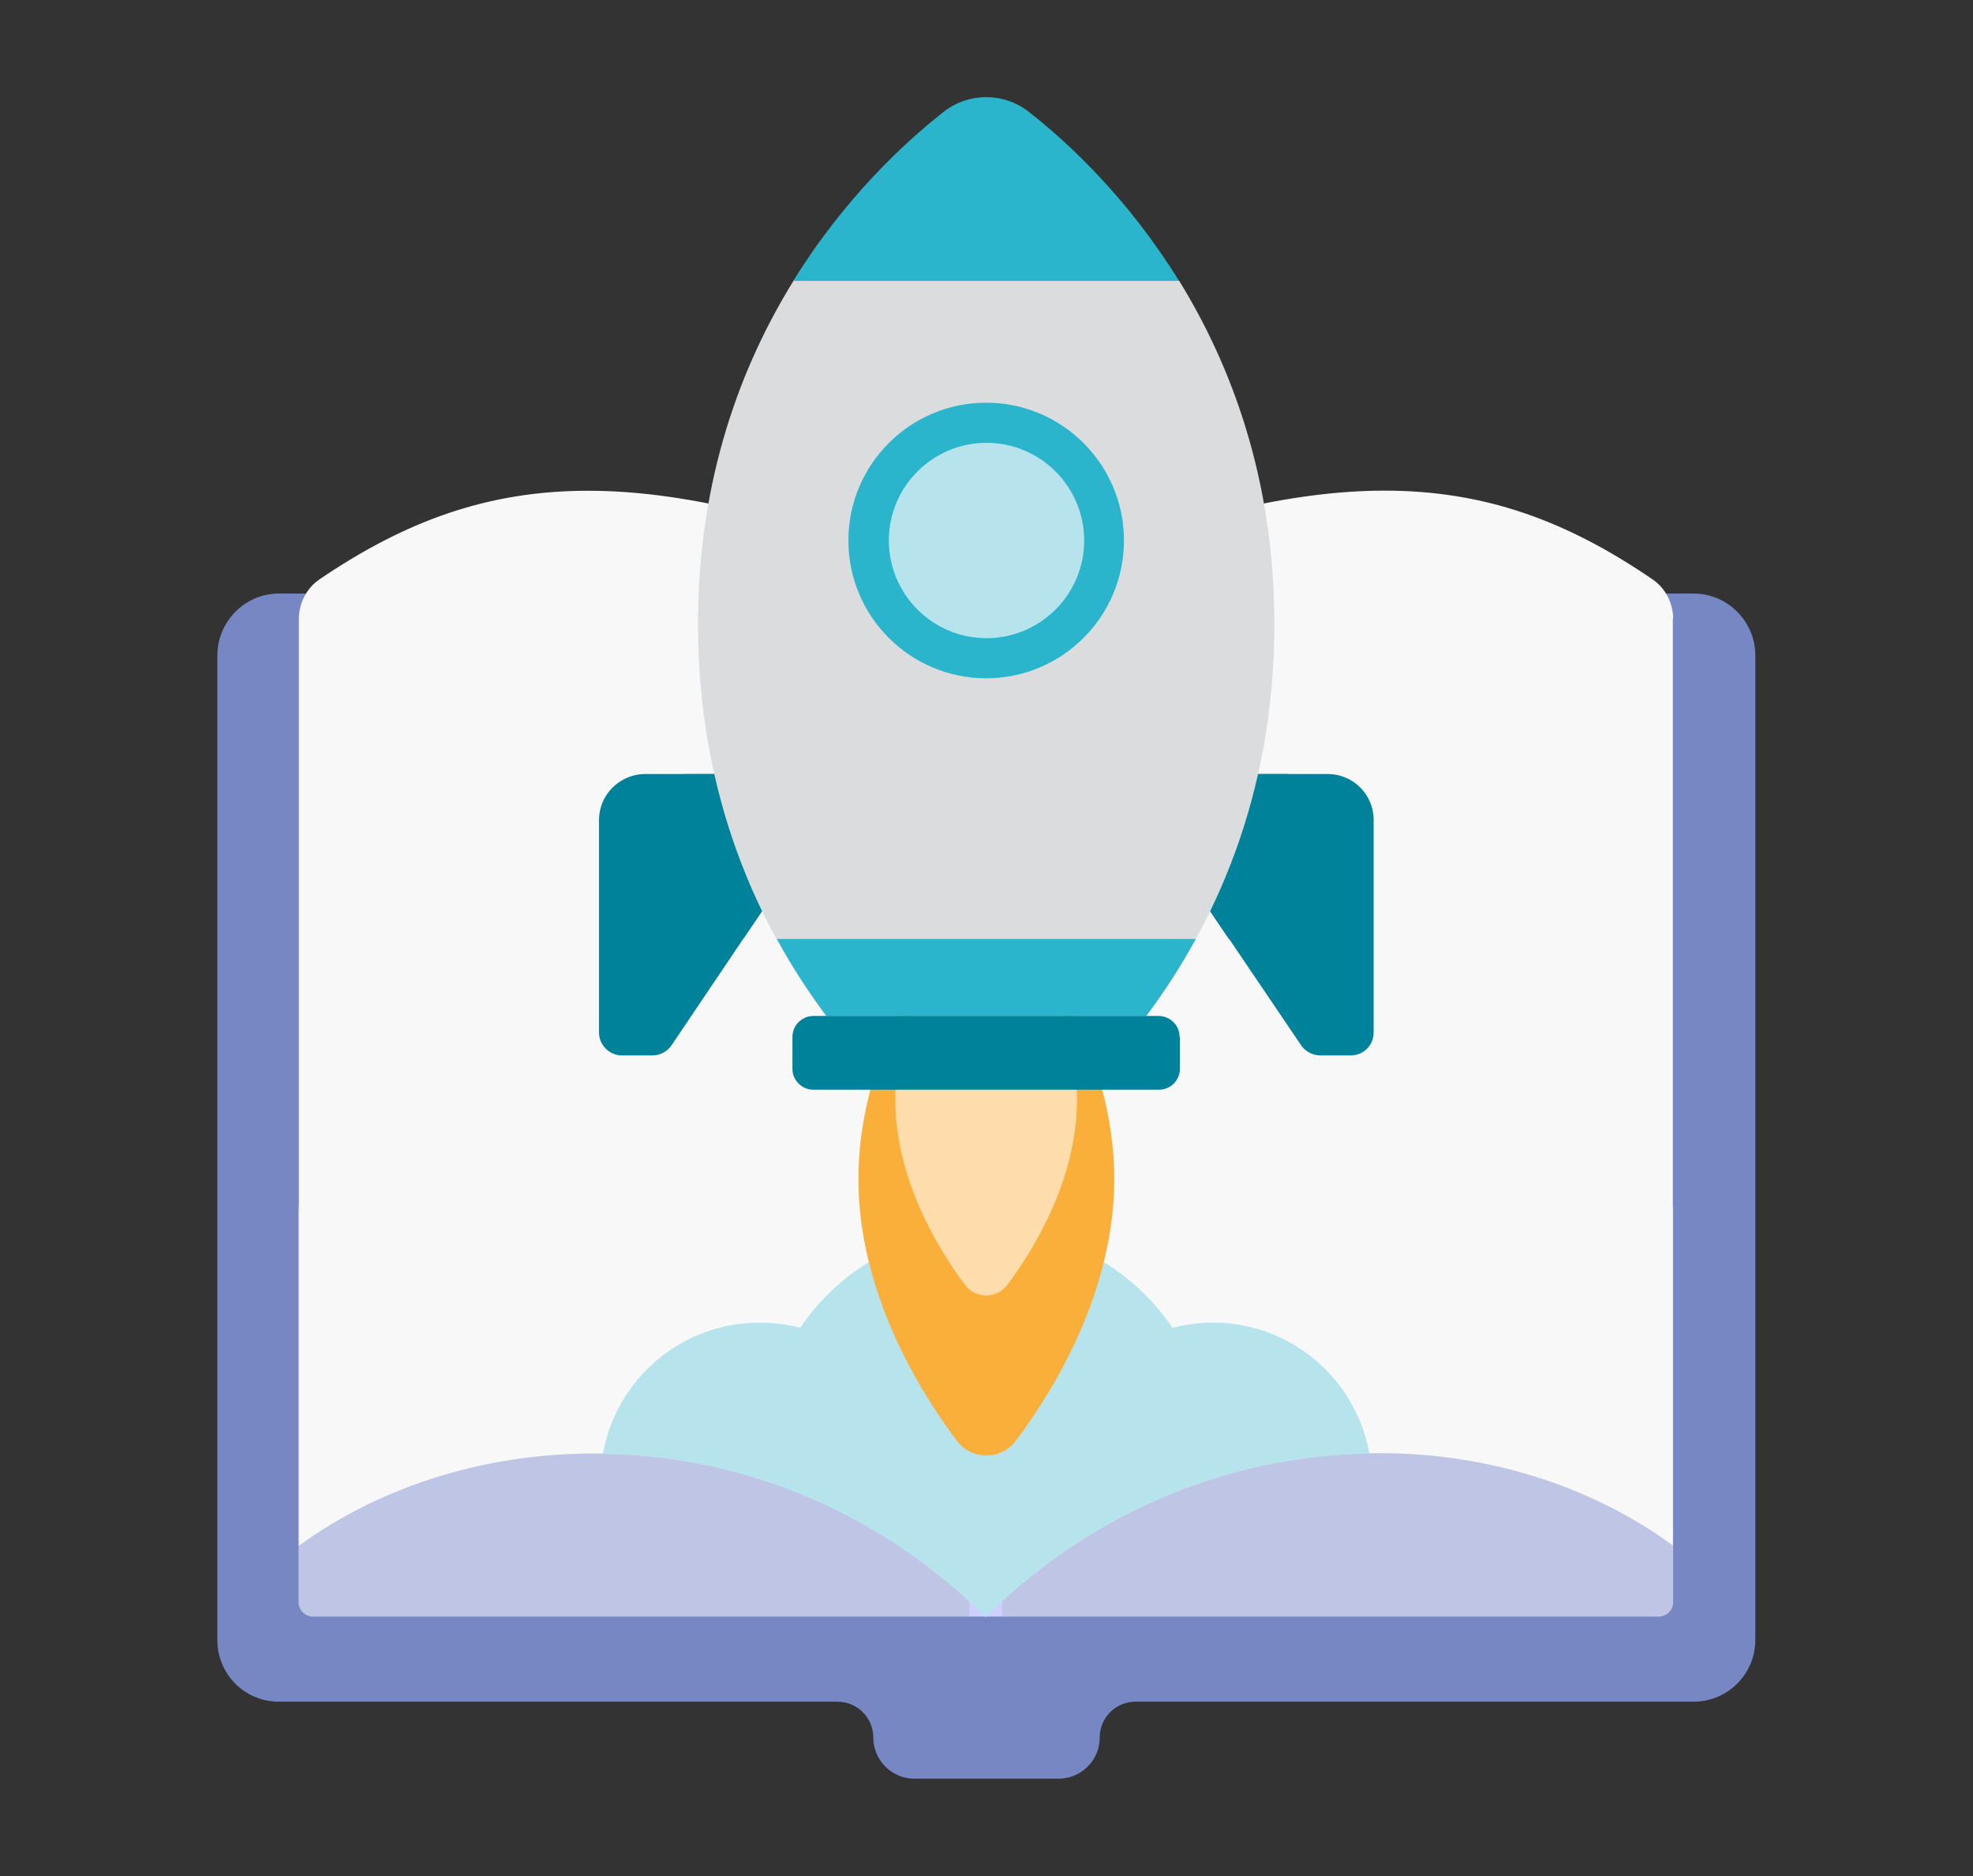 <?xml version="1.0" encoding="UTF-8"?><svg id="Layer_1" xmlns="http://www.w3.org/2000/svg" viewBox="0 0 61 58"><rect x="0" y="0" width="61" height="58" fill="#333333" stroke="none"/><defs><style>.cls-1{fill:#7687c3;}.cls-1,.cls-2,.cls-3,.cls-4,.cls-5,.cls-6,.cls-7,.cls-8,.cls-9,.cls-10,.cls-11{stroke-width:0px;}.cls-2{fill:#f8f8f8;}.cls-3{fill:#cfcfff;}.cls-4{fill:#2ab5cd;}.cls-5{fill:#00829b;}.cls-6{fill:#ffdcab;}.cls-7{fill:#bfc5e4;}.cls-8{fill:#fdc72e;}.cls-9{fill:#dadcde;}.cls-10{fill:#faaf3b;}.cls-11{fill:#b6e3ec;}</style></defs><path class="cls-1" d="M54.27,20.26v30.44c0,1.05-.85,1.91-1.91,1.91h-17.25c-.62,0-1.11.5-1.11,1.11h0c0,.7-.57,1.27-1.27,1.27h-4.46c-.7,0-1.27-.57-1.27-1.27h0c0-.62-.5-1.11-1.11-1.11H8.62c-1.05,0-1.9-.85-1.9-1.9v-30.45c0-1.04.85-1.91,1.9-1.91h43.74c1.06,0,1.91.87,1.91,1.91Z"/><path class="cls-7" d="M51.73,37.32v12.21c0,.25-.2.45-.45.45H9.68c-.25,0-.45-.2-.45-.45v-12.21h42.49Z"/><path class="cls-2" d="M51.72,19.12v28.66c-2.58-1.89-5.91-2.92-9.38-2.85-3.89.06-7.97,1.47-11.35,4.56-.17.16-.35.32-.51.48v.02h0c-.17-.17-.32-.32-.5-.48-3.37-3.09-7.43-4.52-11.34-4.57-3.47-.06-6.81.96-9.4,2.85v-28.66c0-.48.24-.95.64-1.22,5.3-3.6,10.23-3.78,20.1.24.17.06.34.13.51.21.17-.08.35-.15.51-.21,9.88-4.02,14.81-3.85,20.09-.24.4.27.64.74.64,1.22h0Z"/><path class="cls-3" d="M30.99,18.14v31.83h-.51s0,0,0,0h-.51v-31.83c.17.07.34.13.51.21.17-.07.34-.14.51-.21Z"/><path class="cls-11" d="M42.34,44.94c-3.89.06-7.97,1.47-11.35,4.56-.17.16-.35.32-.51.48v.02h0c-.17-.17-.32-.32-.5-.48-3.37-3.09-7.43-4.52-11.34-4.57.41-2.31,2.42-4.06,4.85-4.06.43,0,.85.06,1.25.16,1.24-1.84,3.36-3.05,5.75-3.05s4.51,1.2,5.76,3.05c.4-.1.82-.16,1.25-.16,2.42,0,4.43,1.75,4.84,4.06Z"/><path class="cls-10" d="M34.45,36.45c0,3.49-1.87,6.53-3.04,8.09-.46.61-1.37.61-1.83,0-1.17-1.56-3.04-4.6-3.04-8.09,0-3.49,1.87-6.53,3.04-8.09.46-.61,1.37-.61,1.83,0,1.17,1.56,3.04,4.6,3.04,8.09Z"/><path class="cls-6" d="M33.3,33.98c0,2.48-1.33,4.64-2.16,5.75-.33.43-.97.43-1.3,0-.83-1.11-2.16-3.27-2.16-5.75s1.33-4.64,2.16-5.75c.33-.43.97-.43,1.3,0,.83,1.11,2.16,3.27,2.16,5.75Z"/><path class="cls-5" d="M42.47,25.35v6.57c0,.39-.31.71-.71.71h-.94c-.23,0-.46-.12-.59-.31l-2.22-3.28-3.46-5.11h6.5c.79,0,1.42.64,1.42,1.42Z"/><path class="cls-5" d="M39.83,23.93c-.38,1.79-.99,3.49-1.83,5.11l-3.46-5.11h5.28Z"/><path class="cls-5" d="M26.43,23.93l-3.46,5.11-2.21,3.28c-.14.2-.36.31-.59.31h-.94c-.39,0-.71-.32-.71-.71v-6.57c0-.78.64-1.42,1.43-1.42h6.49Z"/><path class="cls-5" d="M26.43,23.93l-3.46,5.11c-.84-1.61-1.45-3.32-1.82-5.11h5.28Z"/><path class="cls-8" d="M35.54,7.33c-.31-.42-.61-.81-.93-1.16.32.36.63.74.93,1.16Z"/><path class="cls-8" d="M24.61,8.56s-.05.08-.07.12h0s.05-.08.08-.12Z"/><path class="cls-8" d="M25.44,7.33c-.21.29-.42.59-.62.9.2-.31.41-.62.62-.9Z"/><path class="cls-8" d="M24.82,8.24c-.07.1-.14.21-.2.32.07-.11.14-.21.2-.32Z"/><path class="cls-9" d="M39.4,19.29c0,5.39-1.91,9.39-3.97,12.12h-9.89c-2.05-2.73-3.96-6.73-3.96-12.12,0-4.48,1.33-7.99,2.96-10.62h11.91c1.62,2.63,2.95,6.14,2.95,10.62Z"/><path class="cls-4" d="M34.75,16.71c0,2.35-1.91,4.26-4.26,4.26-2.35,0-4.26-1.91-4.26-4.26,0-2.35,1.91-4.26,4.26-4.26,2.35,0,4.26,1.91,4.26,4.26Z"/><path class="cls-11" d="M33.52,16.71c0,1.67-1.36,3.02-3.02,3.02-1.67,0-3.02-1.36-3.02-3.02,0-1.67,1.36-3.02,3.02-3.02,1.67,0,3.02,1.36,3.02,3.02Z"/><path class="cls-4" d="M24.02,29.03c.48.88,1,1.67,1.53,2.38h9.89c.53-.71,1.05-1.5,1.53-2.38h-12.95Z"/><path class="cls-4" d="M36.45,8.68c-1.57-2.54-3.42-4.27-4.64-5.22-.77-.61-1.86-.61-2.64,0-1.22.96-3.07,2.68-4.64,5.22h11.92Z"/><path class="cls-5" d="M36.48,32.06v.98c0,.36-.29.65-.65.65h-10.68c-.36,0-.65-.29-.65-.65v-.98c0-.36.29-.65.65-.65h10.67c.36,0,.65.29.65.65Z"/></svg>